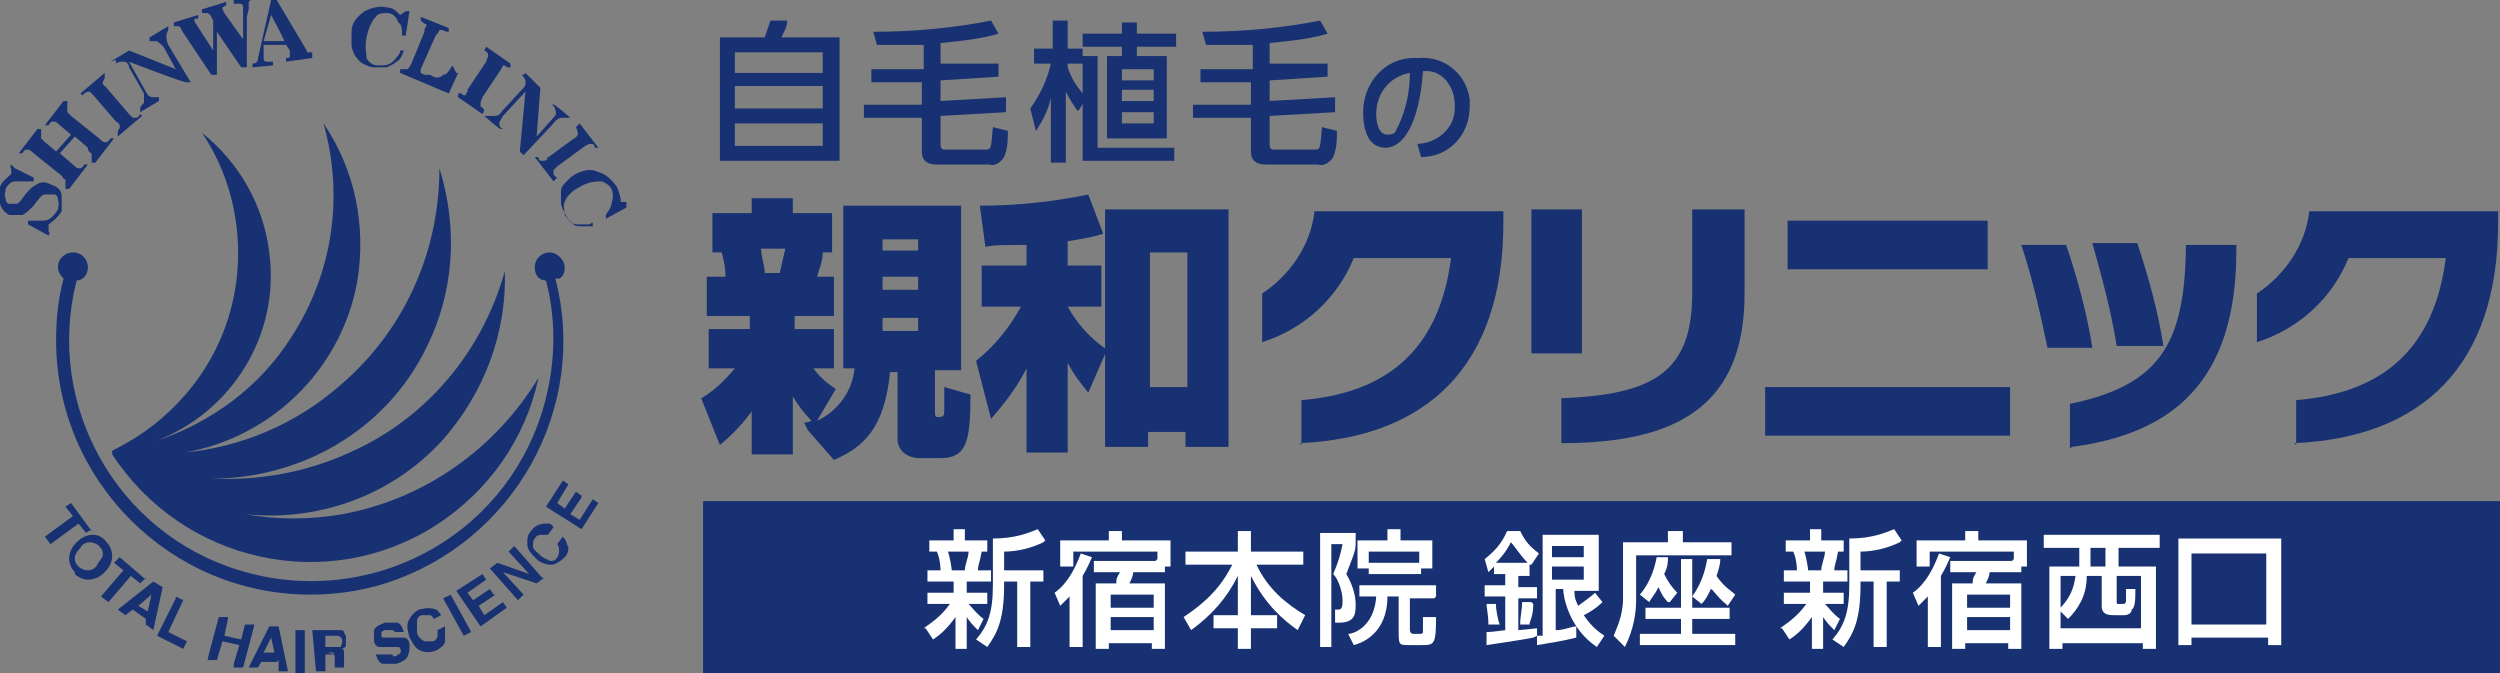 <?xml version="1.0" encoding="UTF-8"?>
<svg id="_レイヤー_1" xmlns="http://www.w3.org/2000/svg" width="133.7" height="36" version="1.1" viewBox="0 0 133.7 36">
  <rect x="0" y="0" width="133.7" height="36" fill="#808080" stroke="none"/>
  <!-- Generator: Adobe Illustrator 29.6.1, SVG Export Plug-In . SVG Version: 2.1.1 Build 9)  -->
  <defs>
    <style>
      .st0 {
        fill: #173172;
      }

      .st1 {
        fill: #fff;
      }
    </style>
  </defs>
  <path id="_パス_194" data-name="パス_194" class="st0" d="M43,22.6c.1,0,.2,0,.4-.1-.4-.4-.7-.8-1-1.3v3.1h-2.2v-2.3c-.5.7-1.1,1.3-1.7,1.8l-1-2.5c.7-.4,1.3-1,1.8-1.6h-1.4v-2.1h2.2v-.7h-2.3v-2.1h1c0-.5-.1-.9-.2-1.3h-.5v-2.1h2.1v-.8h2.2v.8h2.1v2.1h-.5c0,.5-.2.9-.3,1.3h.9v2.1h-2.1v.7h2.1v2.1h-1.1c.3.4.7.8,1.2,1.1l-1,1.7c1.1-.5,1.9-1.6,2-2.8h-.6v-8.7h6.3v8.8h-1.4v2.1c0,.2,0,.4.1.4.3,0,.4,0,.4-.3s0-1.1,0-1.3l1.4.4c0,2.5-.2,3.4-1.6,3.4h-1.1c-.6,0-1.1-.3-1.2-.9,0,0,0-.1,0-.2v-3.5h-.4c-.3,3-1.4,4-3,4.7l-1.4-1.6ZM40.7,13.3c0,.4.2.9.2,1.3h.8c.1-.4.2-.9.3-1.3h-1.2ZM47.2,13.4h1.9v-.6h-1.9v.6ZM47.2,15.5h1.9v-.7h-1.9v.7ZM47.2,17.7h1.9v-.7h-1.9v.7Z"/>
  <path id="_パス_195" data-name="パス_195" class="st0" d="M54.8,13.1c-1.3,0-1.6,0-2.1.1l-.3-2.2c1.9,0,3.9-.2,5.8-.6l.8,2.1c-.6.2-1.3.3-1.9.4v1.3h1.8v2.2h-1.8c.5.9,1.2,1.7,2.1,2.3l-1,2.3c-.4-.5-.8-1-1.1-1.6v4.8h-2.2v-4.5c-.5,1-1.2,1.9-1.9,2.7l-.8-3.1c1-.8,1.8-1.8,2.4-2.9h-2.1v-2.2h2.4v-1.1ZM65.7,11.2v12.7h-2.3v-.8h-2v.8h-2.3v-12.7h6.6ZM61.5,20.7h2v-7.2h-2v7.2Z"/>
  <path id="_パス_196" data-name="パス_196" class="st0" d="M69.6,23.8v-2.4c4.8-.4,7.4-2.9,8-7.6h-5.2c-.9,2.2-2.7,3.8-4.9,4.5v-2.6c1.5-1,2.6-2.6,2.8-4.4h10.1v.6c0,7.7-4.1,11.5-10.9,11.8"/>
  <path id="_パス_197" data-name="パス_197" class="st0" d="M81.9,11.2h2.7v7.7h-2.7v-7.7ZM83.5,23.8v-2.5c4.8-.2,7-1.3,7-5.6v-4.5h2.8v4.5c0,6-3.6,8-9.8,8"/>
  <path id="_パス_198" data-name="パス_198" class="st0" d="M94.4,20.7h13.1v2.6h-13.1v-2.6ZM95.6,11.8h10.7v2.6h-10.7v-2.6Z"/>
  <path id="_パス_199" data-name="パス_199" class="st0" d="M109.5,18.6c-.4-1.9-.8-3.7-1.4-5.5h2.4c.6,1.8,1.1,3.6,1.4,5.5h-2.5ZM110.7,24v-2.4c4.8-1,6.1-3.2,6.2-8.2v-.3h2.7v.3c0,7.1-3.5,9.8-8.8,10.5M113.2,18.5c-.3-1.9-.8-3.7-1.3-5.5h2.4c.6,1.8,1.1,3.6,1.4,5.5h-2.5Z"/>
  <path id="_パス_200" data-name="パス_200" class="st0" d="M122.8,23.8v-2.4c4.8-.4,7.4-2.9,8-7.6h-5.2c-.9,2.2-2.7,3.8-4.9,4.5v-2.6c1.5-1,2.6-2.6,2.8-4.4h10.1v.6c0,7.7-4.1,11.5-10.9,11.8"/>
  <path id="_パス_201" data-name="パス_201" class="st0" d="M40.9,2c.1-.3.2-.6.3-.9h.9c0,.4-.2.6-.3.9h3.1v6.6h-6.4V2h2.4ZM44,2.8h-4.7v1.1h4.7v-1.1ZM44,4.6h-4.7v1.2h4.7v-1.2ZM44,6.6h-4.7v1.2h4.7v-1.2Z"/>
  <path id="_パス_202" data-name="パス_202" class="st0" d="M49.4,2.4c-1.2,0-2,0-2.5,0l-.2-.7c2.1,0,4.3-.2,6.3-.6l.4.7c-1,.3-2.1.4-3.1.5v1.1h3.1c0-.1,0,.7,0,.7l-3.1.2v1.1l3.5-.2v.8s-3.5.2-3.5.2v1.5c0,.1,0,.3.2.3h2.2c.3,0,.3,0,.4-1.2l.8.2c0,.5,0,.9-.2,1.4-.2.3-.5.5-.8.4h-2.8c-.5,0-.8-.2-.8-.7v-1.8h-3.1c0,.1,0-.7,0-.7h3.1v-1.2h-2.7c0,.1,0-.7,0-.7h2.8c0-.1,0-1.2,0-1.2Z"/>
  <path id="_パス_203" data-name="パス_203" class="st0" d="M57.6,5.9c-.2-.3-.4-.6-.6-1v3.8h-.8v-3.5c-.1.6-.4,1.2-.8,1.8l-.3-1.2c.5-.7.9-1.5,1.1-2.4h-.9v-.8h1v-1.5h.8v1.5h.8v.8h-.8v.2c.2.6.5,1.1,1,1.6l-.4.7ZM60.8,1.2v.6h2.1v.7h-2.1v.5h1.6v4.4h-3.2V3h.8v-.5h-2.1v-.7h2.1v-.6h.8ZM62.8,8.6h-4.9V3h.8v4.9h4.1v.7ZM61.7,3.7h-1.7v.6h1.7v-.6ZM61.7,4.8h-1.7v.6h1.7v-.6ZM61.7,6h-1.7v.6h1.7v-.6Z"/>
  <path id="_パス_204" data-name="パス_204" class="st0" d="M67,2.4c-1.2,0-2,0-2.5,0l-.2-.7c2.1,0,4.3-.2,6.3-.6l.4.7c-1,.3-2.1.4-3.1.5v1.1h3.1c0-.1,0,.7,0,.7l-3.1.2v1.1l3.5-.2v.8s-3.5.2-3.5.2v1.5c0,.1,0,.3.2.3h2.2c.3,0,.3,0,.4-1.2l.8.2c0,.5,0,.9-.2,1.4-.2.3-.5.5-.8.4h-2.8c-.5,0-.8-.2-.8-.7v-1.8h-3.1c0,.1,0-.7,0-.7h3.1v-1.2h-2.7c0,.1,0-.7,0-.7h2.8c0-.1,0-1.2,0-1.2Z"/>
  <path id="_パス_205" data-name="パス_205" class="st0" d="M75.7,7.7c1.1,0,2.1-.8,2.1-1.9,0,0,0-.1,0-.2,0-.9-.6-1.8-1.5-1.8,0,0-.1,0-.2,0-.2,2.9-1.1,4.1-2,4.1s-1.2-.9-1.2-1.9c0-1.6,1.2-2.9,2.7-2.9,0,0,.2,0,.3,0,1.3-.1,2.5.8,2.7,2.2,0,.1,0,.3,0,.4,0,1.5-1.1,2.7-2.6,2.7,0,0,0,0,0,0l-.2-.7ZM73.6,6.1c0,.4.1,1.1.6,1.1s.4-.2.6-.5c.4-.9.6-1.8.6-2.8-1.1.2-1.8,1.1-1.8,2.2"/>
  <path class="st0" d="M.8,9l1,.5v.2c-.5,0-.8,0-1,0-.2,0-.4.2-.5.4,0,.2-.1.3,0,.5,0,.2.1.3.2.3,0,0,.1,0,.2,0,0,0,.2,0,.2,0,0,0,.2-.1.3-.3.3-.4.5-.6.7-.7.3-.2.5-.2.9,0,.3.1.5.3.5.6,0,.3,0,.6,0,.8-.2.3-.4.5-.7.7v.4c.1,0,0,.2,0,.2l-1.1-.6v-.2c.4,0,.7,0,.8,0,.4,0,.6-.3.8-.6,0-.2.1-.3,0-.5,0-.2-.1-.3-.2-.3-.2,0-.3,0-.5,0,0,0-.1,0-.2.1,0,0-.2.2-.4.5-.2.2-.4.4-.6.5-.2,0-.5,0-.7,0-.2-.1-.4-.3-.5-.6,0-.3,0-.6,0-.9.1-.3.4-.5.6-.7v-.3c-.1,0,0-.2,0-.2Z"/>
  <path class="st0" d="M4.7,7.9l-.7-.6-.8.9.7.6c.1.1.2.2.3.2,0,0,0,0,.1,0,0,0,.1,0,.2-.2h0s.2,0,.2,0l-1,1.3h-.2c0-.1,0-.2,0-.2h0c0-.2,0-.3,0-.3,0,0,0,0,0,0,0,0-.1,0-.2-.2l-1.5-1.2c-.1-.1-.2-.2-.3-.2,0,0,0,0-.1,0,0,0-.1,0-.2.2h0s-.2,0-.2,0l1-1.3h.2c0,.1,0,.1,0,.1h0c0,.2,0,.3,0,.3,0,0,0,0,0,.1,0,0,0,0,.2.2l.6.5.8-.9-.6-.5c-.1-.1-.2-.2-.3-.2,0,0,0,0-.1,0,0,0-.1,0-.2.2h0s-.2,0-.2,0l1-1.3h.2c0,.1,0,.2,0,.2h0c0,.2,0,.3,0,.3,0,0,0,0,0,.1,0,0,0,0,.2.2l1.5,1.2c.1.1.2.2.3.2,0,0,0,0,.1,0,0,0,.1,0,.2-.2h0s.2,0,.2,0l-1,1.3h-.2c0-.1,0-.2,0-.2h0c0-.2,0-.3,0-.3,0,0,0,0,0,0,0,0-.1,0-.2-.2Z"/>
  <path class="st0" d="M6.2,6.5l-1.2-1.4c-.1-.1-.2-.2-.2-.2,0,0,0,0-.1,0,0,0-.1,0-.3.2h0s-.1-.1-.1-.1l1.3-1.1v.2c.1,0,0,0,0,0h0c0,.2-.1.2-.1.3,0,0,0,0,0,.1,0,0,0,0,.2.2l1.2,1.4c.1.1.2.2.2.2,0,0,.1,0,.2,0,0,0,.1,0,.2-.2h0s.1.1.1.1l-1.3,1.1v-.2c-.1,0,0,0,0,0h0c0-.2.1-.2.1-.3,0,0,0,0,0-.1,0,0,0-.1-.2-.2Z"/>
  <path class="st0" d="M5.9,3.3l1-.6,2.5,1-.6-1.1c-.1-.2-.3-.3-.4-.4,0,0-.2,0-.4,0v-.2c0,0,1-.6,1-.6v.2c0,0-.1.2-.1.3,0,.1,0,.3.1.5l1.2,2h-.2c0,.1-3.1-1.1-3.1-1.1l.9,1.6c.1.2.2.3.4.3.1,0,.2,0,.3,0v.2c0,0-1,.6-1,.6v-.2c0-.1.1-.2.2-.3,0-.1,0-.3,0-.5l-.8-1.4c0-.2-.2-.3-.2-.3,0,0-.1,0-.2,0,0,0-.2,0-.3.1v-.2Z"/>
  <path class="st0" d="M13.2.9v2.7s-.3,0-.3,0l-1.3-1.9v2.3s-.3,0-.3,0l-1.6-2.4c0-.1-.1-.2-.2-.2,0,0,0,0-.2,0h0s0-.2,0-.2l1.3-.4v.2c0,0,0,0,0,0,0,0-.1,0-.2,0,0,0,0,0,0,.1,0,0,0,.1.1.2l.9,1.4v-1.6s-.1-.2-.1-.2c0-.1-.2-.2-.2-.2,0,0-.2,0-.3,0v-.2c0,0,1.3-.4,1.3-.4v.2s0,0,0,0h0c0,0-.1,0-.2.1,0,0,0,0,0,.1,0,0,0,0,.1.2l1,1.4v-1.4c0-.2,0-.3,0-.3,0-.1,0-.2-.2-.2,0,0-.1,0-.3,0,0,0,0,0,0,0v-.2c0,0,1-.3,1-.3v.2c0,0-.1.1-.2.2,0,0,0,.2,0,.4Z"/>
  <path class="st0" d="M16.7,2.9v.2s-1.4.2-1.4.2v-.2s0,0,0,0c.2,0,.2,0,.2-.2,0,0,0-.1,0-.2l-.2-.3h-1.2c0,.1,0,.5,0,.5,0,0,0,.1,0,.2,0,.1,0,.2.2.2,0,0,.1,0,.3,0v.2s-1.1.1-1.1.1v-.2c.2,0,.3-.1.3-.3L14.5,0h.3s1.6,2.7,1.6,2.7c0,0,0,.1.1.1,0,0,0,0,.2,0,0,0,0,0,0,0ZM14.2,2.2h1c0-.1-.7-1.4-.7-1.4l-.4,1.4Z"/>
  <path class="st0" d="M21.4,2.7h.2c-.1.3-.2.5-.4.6-.1.1-.3.2-.5.3-.2,0-.4,0-.7,0-.2,0-.4-.1-.6-.2-.2-.1-.3-.3-.4-.4-.1-.2-.2-.4-.2-.6,0-.2,0-.4,0-.7,0-.5.3-.8.7-1.1.4-.2.8-.3,1.2-.2.3,0,.5.2.7.4l.3-.2h.2s-.2,1.3-.2,1.3h-.2c0-.3,0-.6-.2-.7-.1-.3-.3-.5-.6-.5-.2,0-.5,0-.6.2-.2.2-.4.6-.5,1.1-.1.5,0,.8,0,1.1.1.2.3.4.6.4.3,0,.6,0,.8-.2.1-.1.3-.3.4-.5Z"/>
  <path class="st0" d="M24.4,3.9h.1c0,0-.5,1.1-.5,1.1l-2.6-1.1v-.2c0,0,.1,0,.1,0h.1c.1,0,.2,0,.2,0,0,0,.1-.1.2-.3l.7-1.7c0-.1,0-.2.1-.3,0,0,0,0,0-.1,0,0-.1,0-.3-.2h0s0-.2,0-.2l1.5.6v.2c-.2,0-.3-.1-.4-.1,0,0-.1,0-.1,0,0,0,0,.1-.2.3l-.8,1.8c0,.1,0,.2,0,.2,0,0,0,0,.2.1h.3c.3.2.5.2.7,0,.2,0,.3-.2.5-.5Z"/>
  <path class="st0" d="M25,4.8l1-1.5c0-.1.1-.2.1-.3,0,0,0,0,0-.1,0,0,0-.1-.2-.2h0s.1-.2.1-.2l1.3.9v.2c-.1,0-.1,0-.1,0h-.1c0-.1-.2-.1-.2-.1,0,0,0,0,0,0,0,0,0,0-.1.2l-1,1.5c0,.1-.1.2-.1.3,0,0,0,.1,0,.2,0,0,.1,0,.2.2h0s-.1.2-.1.2l-1.3-.9v-.2c.1,0,.1,0,.1,0h.1c0,.1.2.1.2.1,0,0,0,0,0,0,0,0,0-.1.1-.2Z"/>
  <path class="st0" d="M28.1,3.9l.8.8-.2,2.6.8-.9c.2-.2.3-.3.2-.5,0,0,0-.2-.2-.3h.1c0-.1.9.7.9.7h-.1c-.1,0-.2,0-.3,0-.1,0-.3,0-.5.3l-1.6,1.7-.2-.2.3-3.2-1.2,1.3c-.1.2-.2.3-.2.4,0,.1,0,.2.2.3h-.1c0,.1-.9-.7-.9-.7h.1c.1,0,.3,0,.4,0,.1,0,.3,0,.4-.2l1.1-1.2c.1-.1.2-.2.2-.3,0,0,0-.2,0-.2,0,0,0-.1-.2-.3h.1Z"/>
  <path class="st0" d="M29.2,8.5l1.5-1.1c.1,0,.2-.2.2-.2,0,0,0,0,0-.1,0,0,0-.1-.1-.3h0s.2-.2.2-.2l1,1.3h-.2c0,.1,0,0,0,0h0c0-.2-.1-.2-.2-.2,0,0,0,0-.1,0,0,0,0,0-.2.1l-1.5,1.1c-.1.1-.2.2-.2.2,0,0,0,.1,0,.2,0,0,0,.1.2.2h0s-.2.2-.2.2l-1-1.3h.2c0-.1,0,0,0,0h0c0,.2.1.2.2.2,0,0,0,0,.1,0,0,0,.1,0,.2-.1Z"/>
  <path class="st0" d="M31.7,11.9v.2c-.2,0-.4,0-.6,0-.2,0-.4,0-.5-.2-.2-.1-.3-.3-.4-.5-.1-.2-.2-.4-.2-.6,0-.2,0-.4,0-.6,0-.2.2-.4.3-.5.2-.2.3-.3.5-.4.4-.2.8-.3,1.2-.1.4.1.7.4,1,.8.1.3.2.5.2.8h.3c0,.1,0,.3,0,.3l-1.1.6v-.2c.1-.2.3-.4.3-.6.1-.3.1-.6,0-.8-.1-.2-.3-.3-.5-.4-.3,0-.7,0-1.2.3-.4.2-.7.5-.8.8-.1.2,0,.5,0,.7.2.3.4.5.7.5.2,0,.4,0,.6,0Z"/>
  <path class="st0" d="M4.9,28.3l-.3.2-.4-.5-1.5,1.1-.3-.4,1.5-1.1-.4-.5.3-.2,1.1,1.5Z"/>
  <path class="st0" d="M4,30.6c-.2-.2-.3-.5-.3-.7,0-.3.1-.6.4-.9.3-.3.6-.4.9-.4.2,0,.5.1.7.4.2.2.3.5.3.7,0,.3-.1.6-.4.9-.3.3-.6.4-.9.4-.2,0-.5-.1-.7-.3ZM4.7,30.5c.2,0,.4-.1.5-.3s.3-.4.3-.5c0-.2,0-.3-.2-.5-.1-.1-.3-.2-.5-.2-.2,0-.4.1-.5.3-.2.2-.3.4-.3.5,0,.2,0,.3.2.5.1.1.3.2.5.2Z"/>
  <path class="st0" d="M7.8,30.9l-.3.3-.5-.4-1.2,1.4-.4-.3,1.2-1.4-.5-.4.3-.3,1.4,1.2Z"/>
  <path class="st0" d="M7.8,33.1l-.7-.5-.4.3-.4-.3,1.9-1.5.5.3-.5,2.3-.4-.3v-.5ZM7.9,32.7l.2-.9-.7.6.5.3Z"/>
  <path class="st0" d="M9.4,31.9l.4.2-.8,1.7,1,.5-.2.4-1.4-.7,1-2Z"/>
  <path class="st0" d="M12.5,35.5l.3-1-.9-.2-.3,1h-.5c0-.1.6-2.3.6-2.3h.5c0,.1-.2,1-.2,1l.9.2.2-.8h.5c0,.1-.6,2.3-.6,2.3h-.5Z"/>
  <path class="st0" d="M14.8,35.4h-.8c0-.1-.2.3-.2.3h-.5c0,0,1.1-2.2,1.1-2.2h.5c0,0,.5,2.4.5,2.4h-.5c0,0,0-.6,0-.6ZM14.7,35l-.2-.9-.4.8h.6Z"/>
  <path class="st0" d="M15.8,33.7h.5s0,2.3,0,2.3h-.5s0-2.3,0-2.3Z"/>
  <path class="st0" d="M17.9,35h-.5s0,.9,0,.9h-.5s-.2-2.2-.2-2.2h1.1c.2,0,.3,0,.4,0,0,0,.2,0,.2.1,0,0,0,.1.1.2,0,0,0,.1,0,.2,0,.1,0,.2,0,.3,0,.1-.1.2-.3.2.1,0,.2,0,.2.2,0,0,0,.2,0,.3v.2c0,.1,0,.2,0,.2,0,0,0,0,0,.1h0c0,0-.5,0-.5,0,0,0,0,0,0-.1,0,0,0-.1,0-.2v-.2c0-.1,0-.2-.1-.3,0,0-.2,0-.3,0ZM18.2,34.6c0,0,.1-.1.1-.3,0-.1,0-.2-.2-.3,0,0-.1,0-.2,0h-.5s0,.6,0,.6h.5c.1,0,.2,0,.2,0Z"/>
  <path class="st0" d="M21,35.1c.1,0,.2,0,.3-.1.1,0,.2-.2.1-.3,0,0,0-.1-.1-.1,0,0-.2,0-.3,0h-.2c-.2,0-.4,0-.5,0-.2,0-.3-.2-.3-.4,0-.2,0-.4,0-.5.1-.2.3-.3.6-.4.2,0,.4,0,.6,0,.2,0,.3.2.4.5h-.4s-.1,0-.2-.1c0,0-.2,0-.3,0-.1,0-.2,0-.3.1,0,0,0,.1,0,.2,0,0,0,.1.1.1,0,0,.2,0,.3,0h.4c.2,0,.3,0,.4,0,.2,0,.3.2.3.4,0,.2,0,.4-.1.6-.1.2-.3.3-.6.4-.3,0-.5,0-.7,0-.2,0-.3-.2-.4-.5h.4s0,0,.1,0c0,0,.2,0,.4,0Z"/>
  <path class="st0" d="M23.8,34.3c0,.2-.3.4-.5.5-.3.1-.6.1-.8,0-.3-.1-.4-.4-.6-.7-.1-.4-.2-.7,0-1,.1-.2.3-.4.5-.5.4-.1.7-.1.9,0,.1,0,.2.2.3.3l-.4.2c0,0-.1-.2-.2-.2-.1,0-.3,0-.4,0-.2,0-.3.2-.3.3,0,.2,0,.4,0,.6,0,.2.2.4.4.5.1,0,.3,0,.4,0,.2,0,.3-.2.3-.3,0,0,0-.2,0-.3l.4-.2c0,.2,0,.5,0,.7Z"/>
  <path class="st0" d="M23.7,32l.4-.2,1.1,2-.4.2-1.1-2Z"/>
  <path class="st0" d="M26.5,31.8l-.9.6.3.5,1-.7.2.3-1.4,1-1.3-1.9,1.4-.9.2.3-1,.7.3.4.9-.6.2.3Z"/>
  <path class="st0" d="M29.1,30.9l-.4.3-1.8-.6,1.1,1.2-.3.3-1.5-1.7.4-.3,1.7.6-1.1-1.2.3-.3,1.5,1.7Z"/>
  <path class="st0" d="M30.4,29.2c0,.2,0,.4-.2.6-.2.2-.5.4-.7.4-.3,0-.6-.1-.8-.3-.3-.3-.5-.5-.5-.8,0-.3,0-.5.2-.7.2-.3.5-.4.8-.4.2,0,.3,0,.4.2l-.3.4c-.1,0-.2,0-.3,0-.1,0-.3,0-.4.2-.1.1-.1.3-.1.4,0,.2.2.3.4.5.2.2.4.2.5.3.2,0,.3,0,.4-.2.1-.1.1-.3.1-.4,0,0,0-.2-.1-.3l.3-.4c.2.2.2.4.3.6Z"/>
  <path class="st0" d="M31.1,26.6l-.6.9.5.3.7-1.1.3.2-.9,1.4-1.9-1.2.9-1.4.3.2-.6,1,.4.3.6-.9.3.2Z"/>
  <path class="st0" d="M6,24.3c3.8,5.8,11.5,7.5,17.3,3.8,2.8-1.8,4.8-4.6,5.5-7.9-2.3,3.8-6.1,6.5-10.5,7.3h0c-1.7.3-3.5.3-5.2,0,3.8.4,7.8-.9,10.6-4,2.2-2.5,3.4-5.7,3.3-9-1.2,4.3-4.2,7.9-8.3,9.7h0c-2.4,1.1-4.9,1.5-7.4,1.4,4.7,0,9.3-2.5,11.5-7,1.5-3,1.7-6.4.7-9.6,0,4.5-1.9,8.7-5.3,11.6-2.4,2.1-5.3,3.3-8.3,3.6,4.5-.8,8.3-4.3,9.2-9.1.5-3-.1-6-1.8-8.5,1.1,3.9.5,8-1.7,11.4h0c-1.7,2.7-4.3,4.6-7.3,5.6,4-1.5,6.7-5.6,6.1-10.1-.3-2.5-1.6-4.8-3.6-6.4,1.9,2.8,2.4,6.4,1.5,9.6h0c-.9,3.2-3.2,5.9-6.3,7.4,0,0,0,0,0,0,0,0,0,0,0,0,0,0,0,0,0,0,0,0,0,0,0,0,0,0,0,0,0,0,0,0,0,0,0,0ZM6,24.2s0,0,0,0,0,0,0,0c0,0,0,0,0,0Z"/>
  <path class="st0" d="M29.9,14.9c.2-.1.3-.3.3-.6,0-.4-.4-.8-.8-.8-.4,0-.8.3-.8.8s.3.7.6.7c.6,2.3.5,4.7-.2,7-2.1,6.8-9.3,10.6-16.2,8.5-6.6-2-10.4-8.9-8.7-15.5.4,0,.6-.4.6-.7,0-.4-.3-.8-.8-.8-.4,0-.8.3-.8.8,0,.2.1.4.3.6-.3,1.1-.4,2.2-.4,3.3,0,7.5,6.1,13.6,13.6,13.6,1.4,0,2.7-.2,4-.6,6.9-2.2,10.9-9.4,9.1-16.3Z"/>
  <rect class="st0" x="37.6" y="26.8" width="96.1" height="9.2"/>
  <path class="st1" d="M49.4,33.6c.4-.3.9-.6,1.4-1.3h-1.2v-.6h1.4v-.6h-1.4v-.6h.7c0,0,0-.6-.2-1h-.4v-.6h1.3v-.6h.6v.6h1.2v.6h-.3c-.1.6-.2.7-.2,1h.7v.6h-1.3v.6h1.1v.6h-1c.2.2.4.5.8.8l-.3.6c-.3-.3-.4-.4-.6-.7v1.7h-.6v-1.7c-.5.7-.9,1-1.2,1.2l-.4-.6ZM50.7,29.5c.1.3.2.9.2,1h.7c0-.3.2-.7.2-1h-1.1ZM55.8,29c-.6.3-1.4.5-2.1.5v1h2.1v.6h-.7v3.5h-.7v-3.5h-.7v.2c0,1.9-.4,2.6-.9,3.3l-.6-.4c.6-.7.9-1.4.9-2.9v-2.5c1.2,0,1.9-.3,2.4-.5l.4.6Z"/>
  <path class="st1" d="M57.2,31.9c-.2.2-.3.3-.5.5l-.3-.7c.7-.5,1.1-1.3,1.4-2.1l.6.2c-.1.2-.2.5-.5,1v3.8h-.7v-2.8ZM61.9,29.9v-.4h-4.5v.8h-.7v-1.4h2.6v-.5h.7v.5h2.6v1.4h-.3v.3h-1.7c0,.2-.1.4-.2.6h1.9v3.5h-.7v-.3h-2.3v.3h-.7v-3.5h1.1c0-.2,0-.3.2-.6h-1.4v-.6h3.3ZM59.4,31.8v.7h2.3v-.7h-2.3ZM59.4,33v.7h2.3v-.7h-2.3Z"/>
  <path class="st1" d="M63.4,29.5h2.8v-1.1h.7v1.1h2.8v.7h-2.5c.6,1.3,1.6,2.1,2.6,2.7l-.4.8c-.7-.5-1.7-1.3-2.5-2.9v2.1h1.4v.7h-1.4v1.1h-.7v-1.1h-1.3v-.7h1.3v-2.1c-.6,1.2-1.4,2.1-2.5,2.9l-.4-.7c1.2-.8,2-1.6,2.6-2.8h-2.5v-.7Z"/>
  <path class="st1" d="M70.6,28.5h1.9v.6c0,.4-.2.8-.5,1.6.3.5.5,1.1.5,1.6s0,1-.9,1h-.2v-.7c0,0,.2,0,.2,0,.2,0,.2-.3.2-.5,0-.4-.2-1.1-.5-1.4.3-.7.4-1.1.5-1.6h-.6v5.5h-.6v-6.1ZM76.7,32h-1.3v1.7c0,0,0,.2.2.2h.3c.1,0,.2,0,.2-.1,0,0,0-.5,0-.8h.7c0,1.5-.1,1.5-.8,1.5h-.6c-.6,0-.6,0-.6-.8v-1.8h-.6c0,2-1.4,2.5-1.8,2.6l-.3-.6c.3,0,1.4-.4,1.5-2h-.9v-.6h4.1v.6ZM73.2,30.4h-.6v-1.5h1.6v-.6h.7v.6h1.7v1.5h-.6v.3h-2.8v-.3ZM75.9,30.1v-.6h-2.7v.6h2.7Z"/>
  <path class="st1" d="M82,34.1c-.5.1-1.8.3-2.5.4v-.7c.1,0,.3,0,1-.1v-1.8h-1.1v-.6h1.1v-.6h-.6v-.4c-.1.1-.2.2-.3.3l-.2-.7c.5-.4.9-.8,1.2-1.5h.7c.3.6.5.8,1,1.2l-.4.6c0,0,0,0-.1,0v.6h-.6v.6h1v.6h-1v1.7c.1,0,1-.1,1-.1v.4c0,0,.1,0,.3,0v-5.4h3v3h-1.3c0,.2,0,.4.2.8.4-.3.7-.5.9-.7l.4.5c-.1.1-.4.4-1,.7.4.6.8.9,1.1,1.1l-.4.6c-1.5-1-1.8-2.7-1.8-3.1h-.4v2.2c.5,0,.8-.2,1.1-.2v.6c-.8.2-1.5.3-2.1.4v-.5ZM80,32.3c0,.3.1.8.2,1.1h-.6c0-.5-.1-.9-.1-1.1h.5ZM81.7,30.1c-.4-.4-.7-.9-.9-1.1-.1.2-.3.6-.8,1.1h1.6ZM82,32.3c0,.7-.2.9-.2,1.1h-.5c0-.5.1-.7.1-1.2h.5ZM83,29.2v.6h1.7v-.6h-1.7ZM83,30.3v.7h1.7v-.7h-1.7Z"/>
  <path class="st1" d="M89.3,28.4h.7v.6h2.6v.7h-5.1v2.4c0,.6-.1,1.5-.6,2.5l-.6-.6c.1-.3.5-1,.5-2v-3h2.4v-.6ZM89.8,29.9h.7v2.6h2v.6h-2v.8h2.3v.6h-5.1v-.6h2.2v-.8h-1.9v-.6h1.9v-2.6ZM89.2,32.2c-.1-.1-.3-.3-.5-.8-.2.4-.4.6-.5.8l-.5-.4c.6-.7.8-1.5.9-2h.6c0,.3,0,.5-.2.9.2.4.4.7.7,1l-.4.5ZM92.3,32.3c-.5-.4-.7-.8-.8-.8-.2.4-.3.6-.5.8l-.5-.4c.5-.7.7-1.4.8-2h.7c0,.3-.1.6-.2.9.4.6.8.8,1,1l-.4.6Z"/>
  <path class="st1" d="M95.2,33.6c.4-.3.9-.6,1.4-1.3h-1.2v-.6h1.4v-.6h-1.4v-.6h.7c0,0,0-.6-.2-1h-.4v-.6h1.3v-.6h.6v.6h1.2v.6h-.3c-.1.6-.2.7-.2,1h.7v.6h-1.3v.6h1.1v.6h-1c.2.2.4.5.8.8l-.3.6c-.3-.3-.4-.4-.6-.7v1.7h-.6v-1.7c-.5.7-.9,1-1.2,1.2l-.4-.6ZM96.5,29.5c.1.3.2.9.2,1h.7c0-.3.2-.7.2-1h-1.1ZM101.6,29c-.6.3-1.4.5-2.1.5v1h2.1v.6h-.7v3.5h-.7v-3.5h-.7v.2c0,1.9-.4,2.6-.9,3.3l-.6-.4c.6-.7.9-1.4.9-2.9v-2.5c1.2,0,1.9-.3,2.4-.5l.4.6Z"/>
  <path class="st1" d="M103.1,31.9c-.2.2-.3.3-.5.5l-.3-.7c.7-.5,1.1-1.3,1.4-2.1l.6.2c-.1.2-.2.5-.5,1v3.8h-.7v-2.8ZM107.7,29.9v-.4h-4.5v.8h-.7v-1.4h2.6v-.5h.7v.5h2.6v1.4h-.3v.3h-1.7c0,.2-.1.4-.2.6h1.9v3.5h-.7v-.3h-2.3v.3h-.7v-3.5h1.1c0-.2,0-.3.2-.6h-1.4v-.6h3.3ZM105.2,31.8v.7h2.3v-.7h-2.3ZM105.2,33v.7h2.3v-.7h-2.3Z"/>
  <path class="st1" d="M115.5,29.3h-2.2v1h2v4.4h-.7v-.3h-4.3v.3h-.7v-4.4h1.6v-1h-1.9v-.7h6.2v.7ZM110.2,30.8v2.8h4.3v-2.8h-1.3v1.3c0,.2,0,.2.1.2h.2c.1,0,.2,0,.2-.2,0-.1,0-.5,0-.6h.5c0,.5,0,1-.2,1.1,0,.2-.2.3-.4.3h-.5c-.3,0-.7,0-.7-.5v-1.6h-.8c0,1.1-.5,1.8-1,2.3l-.5-.5c.6-.6.8-1.1.9-1.8h-1ZM111.8,29.3v1h.8v-1h-.8Z"/>
  <path class="st1" d="M121.2,34.1h-4v.4h-.7v-5.7h5.5v5.7h-.7v-.4ZM121.2,29.6h-4v3.8h4v-3.8Z"/>
</svg>